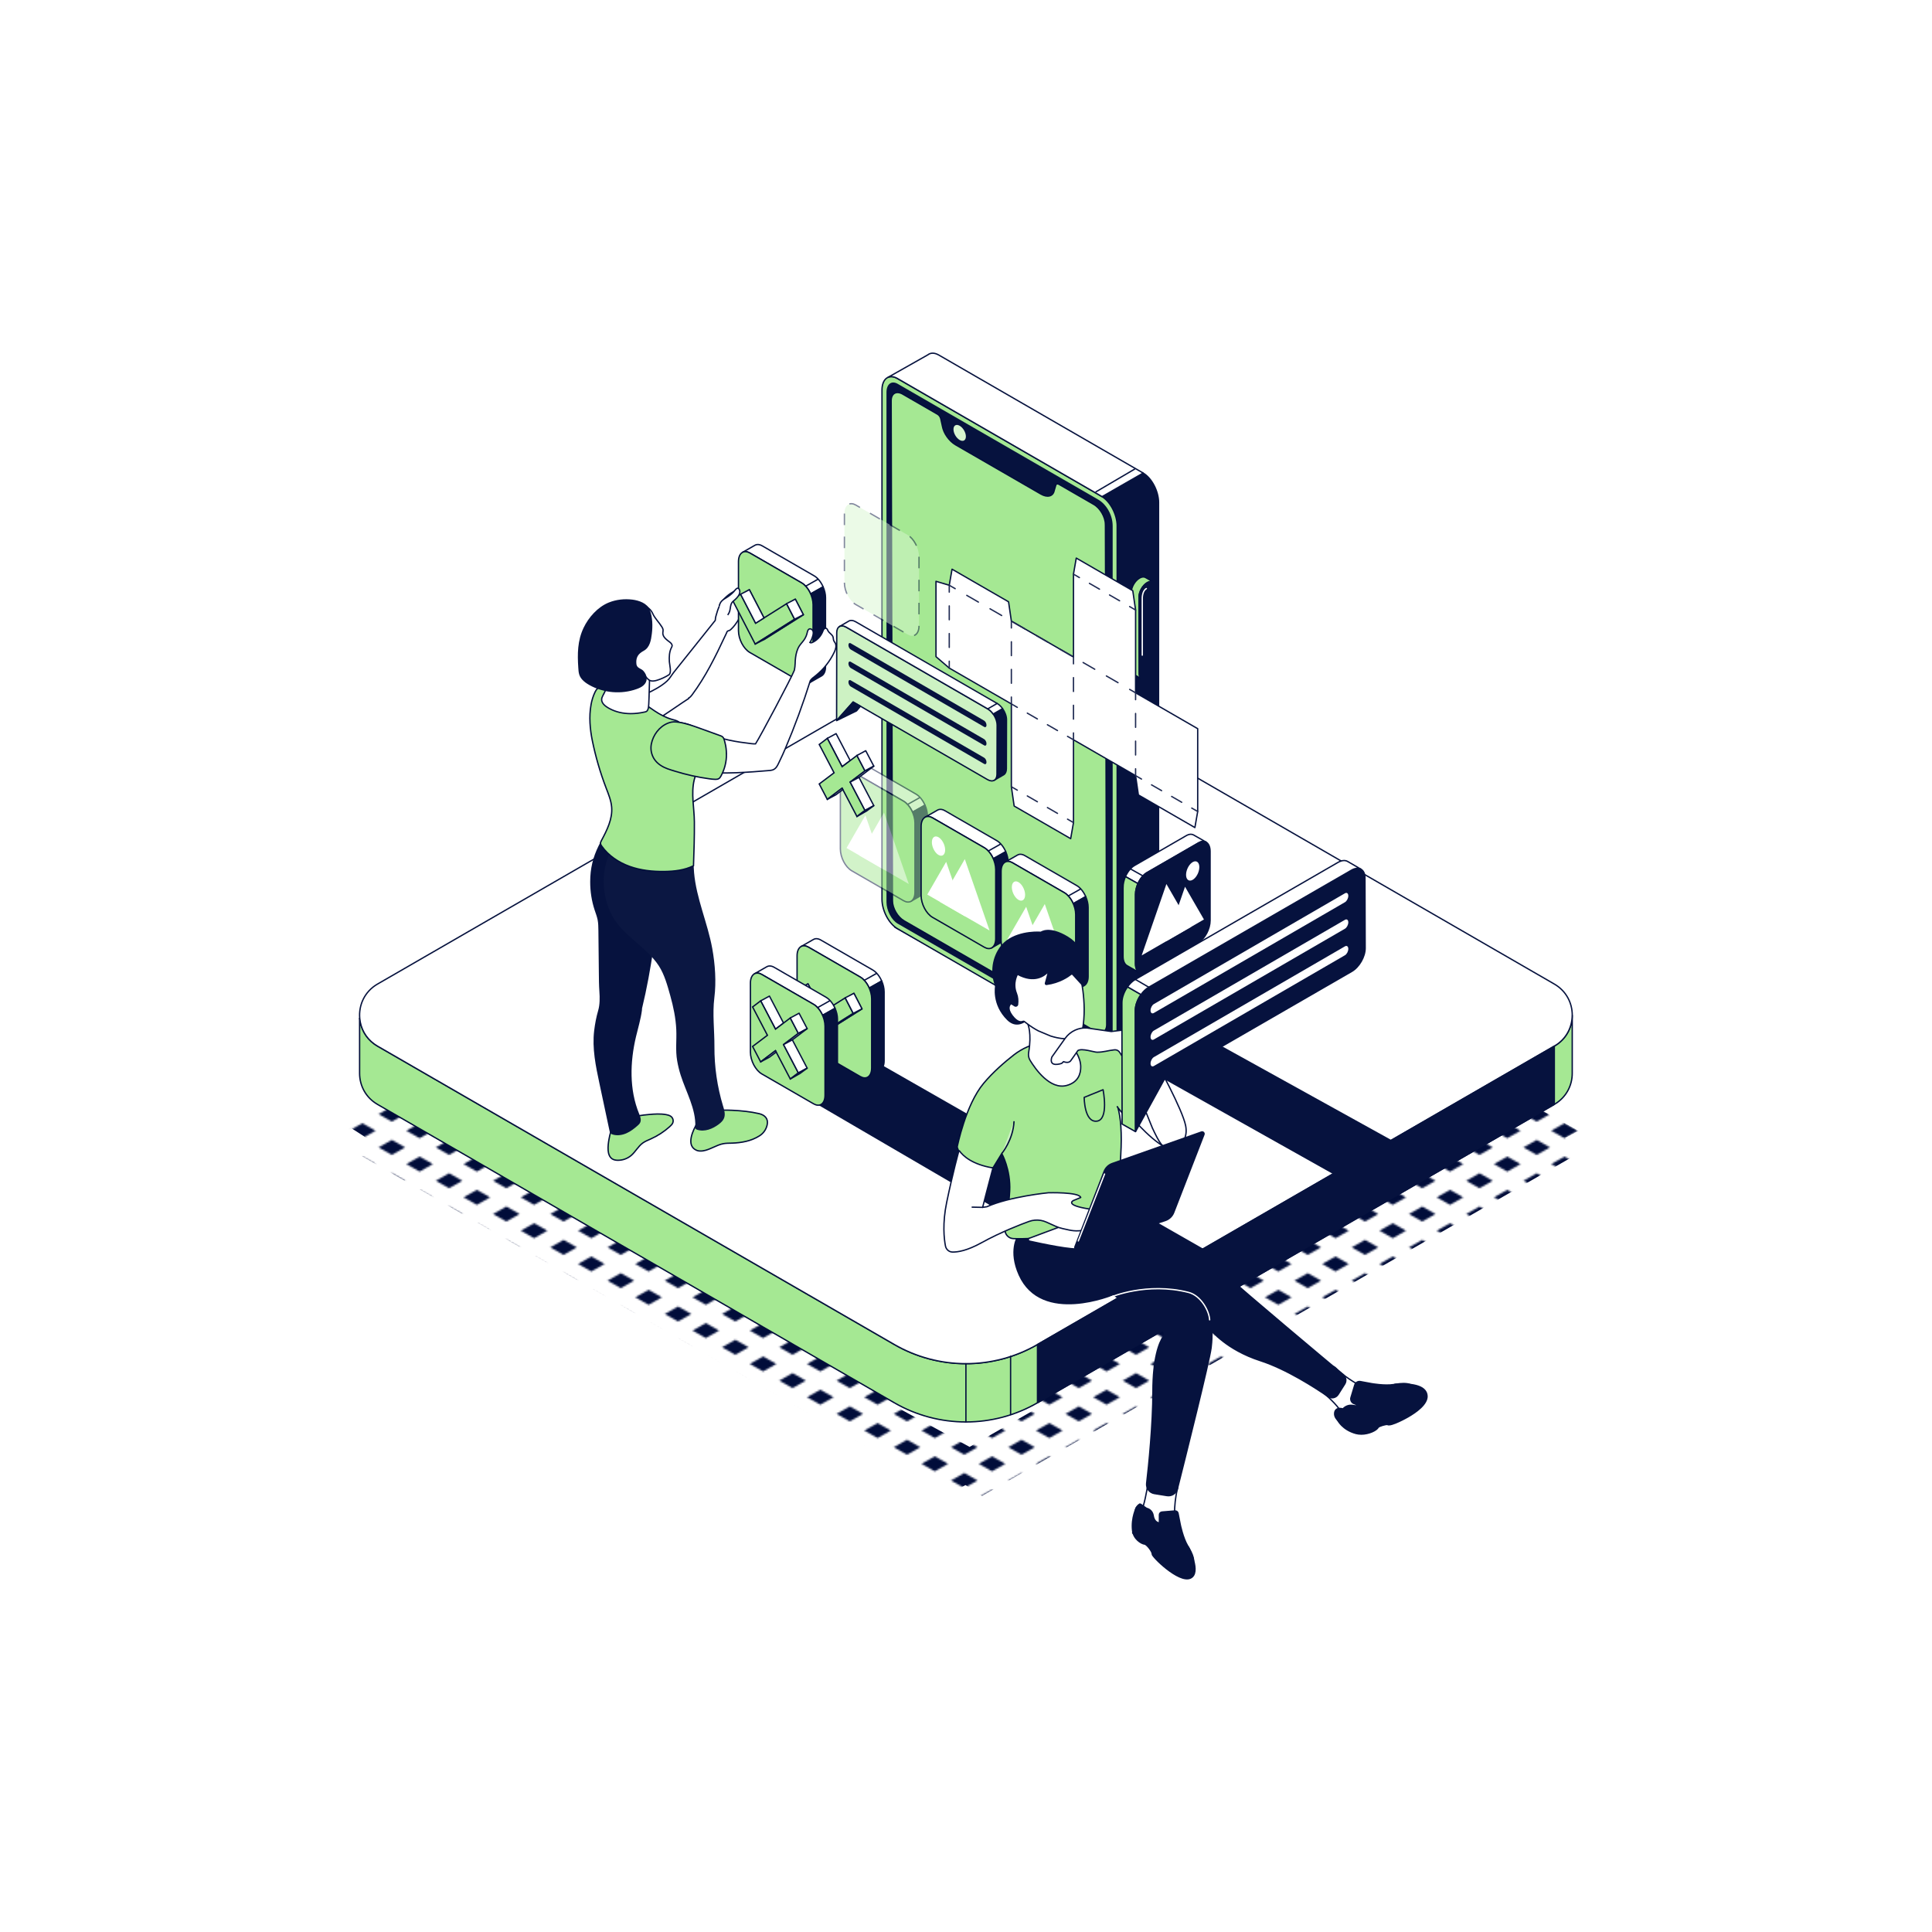 <?xml version="1.0" encoding="UTF-8"?> <svg xmlns="http://www.w3.org/2000/svg" xmlns:xlink="http://www.w3.org/1999/xlink" id="Proofers" width="1080" height="1080" viewBox="0 0 1080 1080"><defs><pattern id="New_Pattern_2" data-name="New Pattern 2" x="0" y="0" width="31.31" height="37.1" patternTransform="translate(-3004.84 -526.55) scale(1 .98)" patternUnits="userSpaceOnUse" viewBox="0 0 31.31 37.1"><g><rect width="31.31" height="37.1" style="fill: none; stroke-width: 0px;"></rect><polygon points="0 4.28 7.41 8.56 14.83 4.28 7.41 0 0 4.28" style="fill: #010d3a; stroke-width: 0px;"></polygon><polygon points="0 23.31 7.41 27.59 14.83 23.31 7.41 19.03 0 23.31" style="fill: #010d3a; stroke-width: 0px;"></polygon><polygon points="16.48 13.79 23.89 18.08 31.31 13.79 23.89 9.51 16.48 13.79" style="fill: #010d3a; stroke-width: 0px;"></polygon><polygon points="16.48 32.82 23.89 37.1 31.31 32.82 23.89 28.54 16.48 32.82" style="fill: #010d3a; stroke-width: 0px;"></polygon></g></pattern></defs><g><g><polygon points="540.56 841.04 183.23 635.27 238.37 604.12 826.25 601.1 893.62 638.28 540.56 841.04" style="fill: url(#New_Pattern_2); stroke-width: 0px;"></polygon><polygon points="185.3 636.46 196.36 630.63 207.06 637.52 194.59 645.12 185.3 636.46" style="fill: #fff; stroke-width: 0px;"></polygon><polygon points="500.14 786.01 544.13 772.15 577.84 788.31 542.01 808.83 500.14 786.01" style="fill: #fff; stroke-width: 0px;"></polygon><polygon points="875.01 636.1 886.07 630.28 896.77 637.17 884.3 644.77 875.01 636.1" style="fill: #fff; stroke-width: 0px;"></polygon></g><polygon points="528.65 836.13 539.71 830.17 550.41 837.23 537.94 845 528.65 836.13" style="fill: #fff; stroke-width: 0px;"></polygon></g><g><path d="M870.52,583.73c-.52.37-1.07.73-1.64,1.05l-57.98,33.48-230.93,133.32c-24.76,14.3-55.27,14.3-80.04,0l-257.55-148.7-31.35-18.1c-.57-.33-1.12-.68-1.64-1.05-5.01-3.55-7.77-8.88-8.29-14.4h-.08v30.69c0,6.74,3.34,13.49,10.01,17.34l31.35,18.1,257.55,148.7c24.77,14.3,55.28,14.3,80.04,0l251.01-144.92,37.91-21.89c6.67-3.86,10-10.6,10-17.34v-32.57c0,6.16-2.79,12.33-8.36,16.28Z" style="fill: #a5e893; stroke: #010d3a; stroke-miterlimit: 10; stroke-width: .75px;"></path><path d="M878.88,567.44h0c0,6.17-2.79,12.34-8.36,16.29-.52.37-1.07.73-1.64,1.05l-57.98,33.48-230.93,133.32c-24.76,14.3-55.27,14.3-80.04,0l-257.55-148.7-31.35-18.1c-.57-.33-1.12-.68-1.64-1.05-5.01-3.55-7.77-8.88-8.29-14.4-.68-7.35,2.63-15.02,9.93-19.23l288.91-166.8c24.77-14.3,55.28-14.3,80.04,0l288.91,166.8c6.67,3.86,10.01,10.59,10.01,17.34Z" style="fill: #fff; stroke: #06123e; stroke-linecap: round; stroke-linejoin: round; stroke-width: .75px;"></path><line x1="539.95" y1="762.31" x2="539.95" y2="794.88" style="fill: #d7f5cf; stroke: #06123e; stroke-linecap: round; stroke-linejoin: round; stroke-width: .75px;"></line><line x1="564.93" y1="758.21" x2="564.93" y2="790.77" style="fill: #d7f5cf; stroke: #06123e; stroke-linecap: round; stroke-linejoin: round; stroke-width: .75px;"></line><polygon points="579.96 751.59 579.96 784.16 868.88 617.36 868.88 584.78 579.96 751.59" style="fill: #06123e; stroke: #06123e; stroke-linecap: round; stroke-linejoin: round; stroke-width: .75px;"></polygon><polygon points="500.14 518.22 748.87 657.91 780.67 639.31 545.85 509.29 500.14 518.22" style="fill: #06123e; stroke: #06123e; stroke-linecap: round; stroke-linejoin: round; stroke-width: .75px;"></polygon><polygon points="425.08 598.36 635.31 721.07 672.6 698.47 467.67 581.32 425.08 598.36" style="fill: #06123e; stroke: #06123e; stroke-linecap: round; stroke-linejoin: round; stroke-width: .75px;"></polygon><g><path d="M492.87,548.39l-6.98,3.93c-1.15-2.64-2.97-4.96-5-6.13l-28.97-16.72c-1.55-.9-2.98-.97-4.08-.38l6.8-3.88h.01c1.12-.69,2.6-.66,4.23.29l28.97,16.72c2.04,1.17,3.86,3.51,5.02,6.17Z" style="fill: #fff; stroke: #06123e; stroke-linecap: round; stroke-linejoin: round; stroke-width: .75px;"></path><path d="M494.23,554.38v38.62c0,2.57-.86,4.38-2.21,5.15h0s-7.02,4.02-7.02,4.02c1.4-.76,2.27-2.58,2.27-5.18v-38.63c0-1.99-.52-4.09-1.37-6.04l6.98-3.93c.85,1.92,1.35,4.03,1.35,5.99Z" style="fill: #06123e; stroke: #06123e; stroke-linecap: round; stroke-linejoin: round; stroke-width: .75px;"></path><path d="M487.27,558.35v38.63c0,2.6-.88,4.42-2.27,5.18-1.1.6-2.54.53-4.1-.37l-28.97-16.72c-3.52-2.03-6.36-7.47-6.36-12.17v-38.62c0-2.61.88-4.43,2.26-5.19.01,0,.01-.01.02-.01,1.1-.59,2.53-.52,4.08.38l28.97,16.72c3.52,2.03,6.37,7.48,6.37,12.17Z" style="fill: #a5e893; stroke: #010d3a; stroke-miterlimit: 10; stroke-width: .75px;"></path><line x1="483.17" y1="547.98" x2="489.9" y2="544.19" style="fill: #fff; stroke: #06123e; stroke-linecap: round; stroke-linejoin: round; stroke-width: .75px;"></line><g><polygon points="477.34 555.29 466.14 562.35 464.73 563.23 460.03 566.19 451.66 549.99 451.65 549.99 446.95 552.96 459.8 577.85 464.51 574.89 481.83 563.98 477.34 555.29" style="fill: #d7f5cf; stroke: #06123e; stroke-linecap: round; stroke-linejoin: round; stroke-width: .75px;"></polygon><polygon points="472.46 557.81 461.25 564.87 459.85 565.76 455.14 568.72 446.78 552.51 446.76 552.52 442.06 555.48 454.92 580.37 459.62 577.41 476.94 566.5 472.46 557.81" style="fill: #a5e893; stroke: #010d3a; stroke-miterlimit: 10; stroke-width: .75px;"></polygon><polygon points="454.92 580.37 459.8 577.85 481.83 563.98 476.94 566.5 454.92 580.37" style="fill: #d7f5cf; stroke: #06123e; stroke-linecap: round; stroke-linejoin: round; stroke-width: .75px;"></polygon><rect x="474.39" y="556.01" width="5.5" height="9.77" transform="translate(-204.14 281.4) rotate(-27.31)" style="fill: #fff; stroke: #06123e; stroke-linecap: round; stroke-linejoin: round; stroke-width: .75px;"></rect><polygon points="451.66 549.99 446.76 552.52 455.14 568.72 459.85 565.76 451.66 549.99" style="fill: #fff; stroke: #06123e; stroke-linecap: round; stroke-linejoin: round; stroke-width: .75px;"></polygon></g></g><g><path d="M647.64,280.91v284.55c0,3.37-1.1,5.77-2.83,6.87h.01s-.21.13-.21.13c-.05.03-.11.06-.16.08l-22.93,12.99c1.83-1.05,2.99-3.5,2.99-6.98v-284.56c0-6.28-3.77-13.56-8.47-16.37l22.97-13.18c4.77,2.75,8.63,10.12,8.63,16.47Z" style="fill: #06123e; stroke: #06123e; stroke-linecap: round; stroke-linejoin: round; stroke-width: .75px;"></path><path d="M624.51,294v284.56c0,3.48-1.16,5.93-2.99,6.98-.06.04-.13.07-.18.1-1.49.76-3.38.63-5.44-.56l-114.24-65.95c-4.77-2.75-8.63-10.13-8.63-16.47V218.09c0-3.21.98-5.54,2.58-6.7l.85-.48c1.44-.64,3.25-.47,5.2.67l114.24,65.95c4.76,2.75,8.62,10.13,8.62,16.47Z" style="fill: #a5e893; stroke: #010d3a; stroke-miterlimit: 10; stroke-width: .75px;"></path><path d="M496.45,210.91l-.85.48c.26-.2.55-.36.85-.48Z" style="fill: #f1fbee; stroke-width: 0px;"></path><path d="M639.02,264.44l-22.97,13.18c-.05-.04-.1-.06-.15-.1l-114.24-65.95c-1.96-1.13-3.76-1.31-5.2-.67l22.13-12.5c1.56-1.26,3.76-1.34,6.19.06l114.24,65.96Z" style="fill: #fff; stroke: #06123e; stroke-linecap: round; stroke-linejoin: round; stroke-width: .75px;"></path><line x1="612.67" y1="274.92" x2="634.26" y2="262.24" style="fill: #06123e; stroke: #06123e; stroke-linecap: round; stroke-linejoin: round; stroke-width: .75px;"></line></g><path d="M495.55,504.33V219.32c0-4.63,2.81-6.75,6.28-4.75l112.14,64.74c4.44,2.59,8.02,8.45,8.02,14.71v283.31c0,5.68-1.74,7.16-6.28,4.75l-113.88-65.75c-3.47-2-6.28-7.38-6.28-12.01Z" style="fill: #06123e; stroke-width: 0px;"></path><path d="M617.94,293.16l.72,279.58c0,4.11-2.9,5.73-6.45,3.68l-106.85-61.69c-3.58-2.07-6.48-7.07-6.48-11.17l-.72-279.55c0-4.11,2.9-5.76,6.48-3.69l19.52,11.27c.81.47,1.53,1.5,1.76,2.53l.9,4.12c.68,3.95,3.78,8.34,7.41,10.44l47.64,27.5c3.63,2.1,6.76,1.3,7.41-1.88l.9-3.08c.23-.77.94-.97,1.76-.5l19.54,11.28c3.55,2.05,6.45,7.05,6.45,11.16Z" style="fill: #a5e893; stroke: #010d3a; stroke-miterlimit: 10; stroke-width: .75px;"></path><g><g><path d="M640.35,322.82c-.85-.49-2.03-.42-3.33.33-2.59,1.49-4.67,5.11-4.66,8.08l.12,42.8c0,1.47.53,2.51,1.37,3l4.36,2.52c-.84-.49-1.37-1.53-1.37-3l-.12-42.8c0-2.97,2.08-6.59,4.66-8.08,1.3-.75,2.48-.82,3.33-.33l-4.36-2.52Z" style="fill: #a5e893; stroke: #010d3a; stroke-miterlimit: 10; stroke-width: .75px;"></path><path d="M641.38,325.66c2.59-1.49,4.69-.3,4.69,2.68l.12,42.8c0,2.95-2.08,6.59-4.66,8.08-2.59,1.49-4.69.27-4.69-2.68l-.12-42.8c0-2.97,2.08-6.59,4.66-8.08Z" style="fill: #06123e; stroke: #06123e; stroke-linecap: round; stroke-linejoin: round; stroke-width: .75px;"></path></g><path d="M638.54,366.23v-31.96s-.01-4,2.27-5.24" style="fill: #06123e; stroke: #fff; stroke-linecap: round; stroke-linejoin: round; stroke-width: .75px;"></path></g><g><path d="M539.94,243.99c0,2.2-1.55,3.08-3.47,1.98-1.91-1.11-3.47-3.78-3.47-5.98s1.55-3.08,3.47-1.98c1.91,1.11,3.47,3.78,3.47,5.98Z" style="fill: #d7f5cf; stroke-width: 0px;"></path><path d="M538.38,243.09c0,1.2-.85,1.69-1.9,1.08-1.05-.61-1.9-2.07-1.9-3.28s.85-1.69,1.9-1.08c1.05.61,1.9,2.07,1.9,3.28Z" style="fill: #d7f5cf; stroke-width: 0px;"></path></g><g style="opacity: .5;"><path d="M517.07,450.08l-6.98,3.93c-1.15-2.64-2.97-4.96-5-6.13l-28.97-16.72c-1.55-.9-2.98-.97-4.08-.38l6.8-3.88h.01c1.12-.69,2.6-.66,4.23.29l28.97,16.72c2.04,1.17,3.86,3.51,5.02,6.17Z" style="fill: #fff; stroke: #06123e; stroke-linecap: round; stroke-linejoin: round; stroke-width: .75px;"></path><path d="M518.42,456.07v38.62c0,2.57-.86,4.38-2.21,5.15h0s-7.02,4.02-7.02,4.02c1.4-.76,2.27-2.58,2.27-5.18v-38.63c0-1.99-.52-4.09-1.37-6.04l6.98-3.93c.85,1.92,1.35,4.03,1.35,5.99Z" style="fill: #06123e; stroke: #06123e; stroke-linecap: round; stroke-linejoin: round; stroke-width: .75px;"></path><path d="M511.47,460.05v38.63c0,2.6-.88,4.42-2.27,5.18-1.1.6-2.54.53-4.1-.37l-28.97-16.72c-3.52-2.03-6.36-7.47-6.36-12.17v-38.62c0-2.61.88-4.43,2.26-5.19.01,0,.01-.01.02-.01,1.1-.59,2.53-.52,4.08.38l28.97,16.72c3.52,2.03,6.37,7.48,6.37,12.17Z" style="fill: #a5e893; stroke: #010d3a; stroke-miterlimit: 10; stroke-width: .75px;"></path><g><polygon points="478.49 464.9 483.77 455.76 489.06 471 494.34 486.25 483.77 480.15 473.21 474.05 478.49 464.9" style="fill: #fff; stroke-width: 0px;"></polygon><polygon points="487.27 466.21 494.18 454.23 501.1 474.19 508.01 494.15 494.18 486.16 480.36 478.18 487.27 466.21" style="fill: #fff; stroke-width: 0px;"></polygon></g><ellipse cx="479.49" cy="446.94" rx="3.22" ry="5.7" transform="translate(-136.72 223.43) rotate(-23.05)" style="fill: #fff; stroke-width: 0px;"></ellipse><line x1="507.36" y1="449.67" x2="514.09" y2="445.89" style="fill: #fff; stroke: #06123e; stroke-linecap: round; stroke-linejoin: round; stroke-width: .75px;"></line></g><g><path d="M562.22,476.09l-6.98,3.93c-1.15-2.64-2.97-4.96-5-6.13l-28.97-16.72c-1.55-.9-2.98-.97-4.08-.38l6.8-3.88h.01c1.12-.69,2.6-.66,4.23.29l28.97,16.72c2.04,1.17,3.86,3.51,5.02,6.17Z" style="fill: #fff; stroke: #06123e; stroke-linecap: round; stroke-linejoin: round; stroke-width: .75px;"></path><path d="M563.57,482.09v38.62c0,2.57-.86,4.38-2.21,5.15h0s-7.02,4.02-7.02,4.02c1.4-.76,2.27-2.58,2.27-5.18v-38.63c0-1.99-.52-4.09-1.37-6.04l6.98-3.93c.85,1.92,1.35,4.03,1.35,5.99Z" style="fill: #06123e; stroke: #06123e; stroke-linecap: round; stroke-linejoin: round; stroke-width: .75px;"></path><path d="M556.61,486.06v38.63c0,2.6-.88,4.42-2.27,5.18-1.1.6-2.54.53-4.1-.37l-28.97-16.72c-3.52-2.03-6.36-7.47-6.36-12.17v-38.62c0-2.61.88-4.43,2.26-5.19.01,0,.01-.01.02-.01,1.1-.59,2.53-.52,4.08.38l28.97,16.72c3.52,2.03,6.37,7.48,6.37,12.17Z" style="fill: #a5e893; stroke: #010d3a; stroke-miterlimit: 10; stroke-width: .75px;"></path><g><polygon points="523.64 490.92 528.92 481.77 534.21 497.02 539.49 512.27 528.92 506.17 518.36 500.07 523.64 490.92" style="fill: #fff; stroke-width: 0px;"></polygon><polygon points="532.42 492.22 539.33 480.25 546.25 500.2 553.16 520.16 539.33 512.18 525.51 504.2 532.42 492.22" style="fill: #fff; stroke-width: 0px;"></polygon></g><ellipse cx="524.64" cy="472.96" rx="3.22" ry="5.7" transform="translate(-143.3 243.18) rotate(-23.05)" style="fill: #fff; stroke-width: 0px;"></ellipse><line x1="552.51" y1="475.69" x2="559.24" y2="471.9" style="fill: #fff; stroke: #06123e; stroke-linecap: round; stroke-linejoin: round; stroke-width: .75px;"></line></g><path d="M421.47,333.49c-.08-.25-.2-.48-.23-.74-.04-.27.03-.54.03-.81.01-.6-.28-1.2-.75-1.56-.19-.14-.41-.25-.57-.43-.15-.17-.23-.38-.35-.57-.59-.93-1.87-1.1-2.97-1.01-2.28.2-4.43,1.11-6.42,2.24-2.71,1.53-5.21,3.52-6.93,6.12-.67,1.02-1.21,2.11-1.66,3.24-.39.99-.72,2.01-1,3.04-.19.68-.44,1.35-.58,2.05-.07.32-.12.66-.14.98-.02.31.03.61-.16.88-.22.33-21.41,26.82-22.92,28.69-1.33,1.65-2.4,3.69-3.94,5.1-3.22,2.96-7.4,5.08-11.3,6.98-3.17,1.54-8.79,2.93-7.39,7.79.41,1.43,1.6,2.48,2.62,3.57,1.73,1.84,3.14,3.99,4.12,6.32.06.14.13.29.26.36.19.1.42,0,.61-.1,5.53-2.95,20.65-13.62,23.21-15.18,0-.08-.01-.16-.01-.24.77-.38,1.37-1.1,1.9-1.81,1.86-2.51,3.61-5.1,5.27-7.75,1.66-2.65,3.22-5.36,4.71-8.1,1.5-2.75,2.92-5.54,4.31-8.35,1.39-2.81,4.6-9.61,4.87-10.18.2-.42.31-1.06.78-1.29.3-.14.64-.14.94-.3.34-.18.64-.43.93-.7,3.08-2.86,4.81-6.84,7.24-10.28.43-.61.89-1.21,1.47-1.69,1.1-.9,2.62-1.35,3.36-2.56.3-.49.44-1.06.58-1.62.17-.7.34-1.45.13-2.14Z" style="fill: #fff; stroke: #06123e; stroke-miterlimit: 10; stroke-width: .75px;"></path><g><path d="M460.12,328.05l-6.98,3.93c-1.15-2.64-2.97-4.96-5-6.13l-28.97-16.72c-1.55-.9-2.98-.97-4.08-.38l6.8-3.88h.01c1.12-.69,2.6-.66,4.23.29l28.97,16.72c2.04,1.17,3.86,3.51,5.02,6.17Z" style="fill: #fff; stroke: #06123e; stroke-linecap: round; stroke-linejoin: round; stroke-width: .75px;"></path><path d="M461.47,334.04v38.62c0,2.57-.86,4.38-2.21,5.15h0s-7.02,4.02-7.02,4.02c1.4-.76,2.27-2.58,2.27-5.18v-38.63c0-1.99-.52-4.09-1.37-6.04l6.98-3.93c.85,1.92,1.35,4.03,1.35,5.99Z" style="fill: #06123e; stroke: #06123e; stroke-linecap: round; stroke-linejoin: round; stroke-width: .75px;"></path><path d="M454.51,338.02v38.63c0,2.6-.88,4.42-2.27,5.18-1.1.6-2.54.53-4.1-.37l-28.97-16.72c-3.52-2.03-6.36-7.47-6.36-12.17v-38.62c0-2.61.88-4.43,2.26-5.19.01,0,.01-.01.02-.01,1.1-.59,2.53-.52,4.08.38l28.97,16.72c3.52,2.03,6.37,7.48,6.37,12.17Z" style="fill: #a5e893; stroke: #010d3a; stroke-miterlimit: 10; stroke-width: .75px;"></path><line x1="450.41" y1="327.65" x2="457.14" y2="323.86" style="fill: #fff; stroke: #06123e; stroke-linecap: round; stroke-linejoin: round; stroke-width: .75px;"></line><g><polygon points="444.58 334.96 433.38 342.01 431.98 342.9 427.27 345.86 418.9 329.65 418.89 329.66 414.19 332.63 427.05 357.52 431.75 354.56 449.07 343.64 444.58 334.96" style="fill: #d7f5cf; stroke: #06123e; stroke-linecap: round; stroke-linejoin: round; stroke-width: .75px;"></polygon><polygon points="439.7 337.48 428.5 344.54 427.09 345.42 422.39 348.38 414.02 332.18 414.01 332.18 409.3 335.15 422.16 360.04 426.87 357.08 444.18 346.16 439.7 337.48" style="fill: #a5e893; stroke: #010d3a; stroke-miterlimit: 10; stroke-width: .75px;"></polygon><polygon points="422.16 360.04 427.05 357.52 449.07 343.64 444.18 346.16 422.16 360.04" style="fill: #d7f5cf; stroke: #06123e; stroke-linecap: round; stroke-linejoin: round; stroke-width: .75px;"></polygon><rect x="441.64" y="335.67" width="5.5" height="9.77" transform="translate(-106.71 241.82) rotate(-27.31)" style="fill: #fff; stroke: #06123e; stroke-linecap: round; stroke-linejoin: round; stroke-width: .75px;"></rect><polygon points="418.9 329.65 414.01 332.18 422.39 348.38 427.09 345.42 418.9 329.65" style="fill: #fff; stroke: #06123e; stroke-linecap: round; stroke-linejoin: round; stroke-width: .75px;"></polygon></g></g><path d="M339.95,643.08c.16,1.92.75,3.69,2.21,4.7.84.58,1.9.78,2.92.82,2.81.11,5.64-.88,7.77-2.7,2.41-2.06,3.89-5.09,6.46-6.95,1.37-.99,2.97-1.6,4.51-2.29,3.81-1.71,7.36-4.01,10.47-6.79.67-.6,1.48-1.34,1.81-2.21.53-1.4-.03-2.97-1.26-3.73-.76-.47-1.64-.69-2.51-.85-3.12-.56-6.32-.36-9.47-.07-4.01.36-8.06.88-11.83,2.3-1.64.62-3.21,1.41-4.66,2.4-.54.38-1.33,1.33-1.98,1.44-.23.04-1.77-.5-1.74-.59-.88,2.8-1.77,5.61-2.26,8.51-.28,1.63-.61,3.9-.44,6Z" style="fill: #a5e893; stroke: #010d3a; stroke-miterlimit: 10; stroke-width: .75px;"></path><path d="M369.04,494.35c-.15-1.09-.72-2.08-1.23-3.05-3.47-6.61-5.05-13.97-7.57-20.95-1.21-3.37-2.64-6.69-4.62-9.68-1.17-1.77-4.41-6.51-7.18-5.52-.4.14-.71.44-1.02.73-5.09,4.92-9.3,10.72-12.44,17.06-3.2,6.47-4.66,12.66-4.68,19.88-.02,5.36.79,10.74,2.48,15.83.59,1.8,1.29,3.57,1.66,5.43.39,1.96.41,3.98.44,5.98.08,7.8.16,15.59.25,23.39.04,3.58.04,7.18.3,10.73.25,3.55.31,7.4-.7,10.85-1.06,3.63-1.75,7.36-2.21,11.11-1.2,9.86.88,19.79,2.95,29.5,1.86,8.76,3.73,17.51,5.59,26.27.11.51.23,1.05.6,1.42.29.3.69.45,1.09.56,2.4.69,5.02.26,7.3-.74,2.28-1.01,4.28-2.57,6.15-4.22.49-.43.99-.89,1.29-1.48.74-1.46.05-3.21-.57-4.72-5.57-13.58-5.14-29.01-1.76-43.3,1.16-4.88,2.64-9.71,3.31-14.68.05-.37.08-.75.07-1.13,0-.03.02-.05.02-.07,5.34-22.01,8.04-44.57,10.44-67.09.07-.7.15-1.41.05-2.11Z" style="fill: #06123e; stroke: #06123e; stroke-linecap: round; stroke-linejoin: round; stroke-width: .75px;"></path><path d="M409.44,620.67c-3.19-.14-6.4-.16-9.57.27-2.4.33-5.08,1.13-6.91,2.77-1.24,1.11-2.19,2.5-3.07,3.91-2.39,3.85-6.8,12.84-.43,15.44,1.1.45,2.33.46,3.5.28,4.04-.62,7.51-3.33,11.53-4.04,1.49-.26,3.02-.24,4.54-.28,5.43-.15,10.98-1.17,15.56-4.1,2.2-1.41,3.63-3.46,4.24-6.02.84-3.48-1.28-5.63-4.49-6.37-4.88-1.12-9.88-1.63-14.89-1.86Z" style="fill: #a5e893; stroke: #010d3a; stroke-miterlimit: 10; stroke-width: .75px;"></path><path d="M404.18,618.24c-3.24-10.73-4.87-21.95-4.81-33.16.05-8.97-1.17-18.4-.05-27.28,1.13-8.94.44-18.7-1.16-27.56-2.59-14.34-8.91-27.94-10.17-42.45-.48-5.47-.22-11.01-1.17-16.42-6.49,3.35-14.18,4.3-21.29,2.63-3.71-.87-7.2-2.41-10.75-3.74-1.48-.62-3.07-.75-4.57-1.3-1.34-.49-2.22-1.3-3.33-2.22-5.62,6.78-8.96,15.41-9.37,24.21-.31,6.67,1.07,13.41,3.92,19.44,2.99,6.33,7.82,10.78,13.01,15.33,5.01,4.39,10.28,8.67,13.89,14.27,3.12,4.84,4.79,11,6.33,16.5,1.74,6.22,3.09,12.59,3.38,19.05.27,5.97-.54,11.48.5,17.46.47,2.71,1.13,5.4,1.96,8.02,3.05,9.58,8.52,18.76,8.18,28.81-.01.43-.03.89.23,1.23.2.26.52.38.83.48,4.12,1.33,8.66-.47,12.1-3.1,1.18-.9,2.33-1.96,2.89-3.34.88-2.18.14-4.63-.54-6.88Z" style="fill: #0b1742; stroke-width: 0px;"></path><path d="M330.39,393.98c-1.22,6.58-.55,13.83.72,20.02,1.84,9.01,4.42,17.87,7.7,26.46,1.34,3.5,2.81,7.03,3.11,10.76.53,6.56-2.59,12.81-5.7,18.61-.29.54-.59,1.12-.53,1.73.05.5.33.94.62,1.35,3.78,5.38,9.49,9.21,15.68,11.43,6.19,2.22,12.83,2.9,19.4,2.82,5.58-.07,11.29-.72,16.28-3.2.28-8.19.56-16.39.49-24.59-.07-7.71-1.93-15.81-.09-23.42.66-2.75,1.8-5.37,2.52-8.11.77-2.92,1.04-5.96.82-8.97-.18-2.45-.89-5.17-3.02-6.4-.66-.38-1.41-.59-2.09-.95-3.22-1.69-4-6.22-7.1-8.12-1.12-.69-2.44-.95-3.71-1.31-13.58-3.8-23.83-20.48-38.94-18.08-.81.13-1.64.28-2.32.74-.73.5-1.19,1.3-1.58,2.09-1.08,2.21-1.81,4.62-2.27,7.12Z" style="fill: #a5e893; stroke: #010d3a; stroke-miterlimit: 10; stroke-width: .75px;"></path><path d="M337.03,388.75c-.19.37-.37.76-.5,1.16-.96,2.92,1.76,4.85,4.01,6.1,3.62,2.01,7.79,2.9,11.93,2.92,2.5.01,4.99-.29,7.44-.81.94-.2,1.59-.22,2.06-1.07.55-.99.62-2.23.68-3.33.14-2.5.2-5,.27-7.51.11-3.88.21-7.75.32-11.63.04-1.64-2.24-1.17-3.45-1.33-1.76-.23-3.52-.48-5.27-.81-3.46-.65-6.9-1.61-10.05-3.21-.83-.42-2.16-1.44-3.11-1.49-1.18-.06-1.17,1.5-1.3,2.46-.36,2.64-.29,5.31-.38,7.97-.1,3.11-.44,6.3-1.84,9.08-.26.51-.55,1.01-.81,1.52Z" style="fill: #fff; stroke: #06123e; stroke-miterlimit: 10; stroke-width: .75px;"></path><path d="M369.87,350.23c.35.56.71,1.16.78,1.82.07.63-.13,1.25-.13,1.88,0,2.2,2.13,3.68,3.88,5.02.69.53,1.42,1.26,1.31,2.12-.04.35-.22.66-.38.97-1.23,2.44-1.3,5.21-1.15,7.88.1,1.7,1.4,6.24-.31,7.33-2.04,1.29-4.25,2.31-6.55,3.01-1.35.41-2.99.73-4.29-.01-1.12-.64-1.88-1.94-2.89-2.79-1.2-1-2.82.44-4.12.87-1.69.56-3.46.91-5.24,1.05-3.45.28-6.97-.22-10.21-1.46-2.07-.79-4.05-1.89-5.68-3.39-1.82-1.68-3.16-3.81-4.39-5.96-1.64-2.88-3.17-5.92-3.52-9.22-.37-3.51.65-6.99,2.32-10.05,1.65-3.03,3.72-5.26,6.43-7.33,5-3.82,11.66-4.59,17.95-4.6,2.29,0,4.19.19,6.28,1.07,2.19.93,3.98,2.44,4.93,4.59,1.14,2.58,3.47,4.8,4.97,7.2Z" style="fill: #fff; stroke: #06123e; stroke-miterlimit: 10; stroke-width: .75px;"></path><path d="M356.19,366.5c.75-1.27,1.95-2.2,3.51-3.05,3.29-1.78,3.88-5.85,4.3-9.16.54-4.26.44-9.03-1.05-13.08-1.37-3.71-5.97-5.21-9.51-5.65-4.37-.54-8.89-.05-12.98,1.6-6.08,2.45-11.15,8.17-13.91,13.99-3.37,7.08-3.43,14.42-2.91,22.05.17,2.58.26,4.38,2.06,6.41,1.1,1.24,2.5,2.18,3.94,3,7.87,4.43,17.68,5.26,26.18,2.2,1.27-.46,2.54-1.01,3.56-1.89,2.53-2.18,2.14-5.22.06-7.58-1.06-1.21-2.88-1.38-3.69-2.9-.38-.72-.44-1.56-.44-2.37,0-1.44.31-2.59.88-3.56Z" style="fill: #06123e; stroke: #06123e; stroke-linecap: round; stroke-linejoin: round; stroke-width: .75px;"></path><path d="M392.6,431.61c12.64,1.09,25.36.15,38-.93.06,0,.12-.02.18-.03,3.19-.31,3.92-2.99,5.17-5.49,1.12-2.24,2.12-4.53,3.1-6.84,5.26-12.37,9.89-25.01,13.92-37.84.73-1.13,1.94-1.93,3.01-2.79,4.37-3.5,7.94-8,10.35-13.06.77-1.62,1.42-3.56.57-5.14-.26-.49-.66-.91-.86-1.43-.23-.62-.16-1.32-.35-1.95-.44-1.43-2.11-2.13-2.81-3.45-.28-.53-.46-1.2-1.02-1.41-.46-.17-.99.08-1.31.45-.32.38-.47.86-.65,1.32-1.02,2.62-3.07,4.83-5.62,6.04-.49.23-1.1.42-1.55.12.78-1.25,1.36-2.63,1.7-4.06.2-.83.31-1.73-.03-2.51-.35-.78-1.31-1.33-2.08-.96-.75.36-.93,1.32-1.12,2.14-.31,1.36-.88,2.66-1.66,3.81-.82,1.2-1.86,2.22-2.66,3.43-.68,1.02-1.16,2.15-1.5,3.32-.62,2.12-.84,4.39-.89,6.59-.03,1.17-.18,2.39-.41,3.59-.05.12-.1.25-.14.37-1.32,3.63-19.03,37.05-21.6,40.93-.75,0-1.5-.02-2.2-.11-8.36-.97-16.8-2.33-24.49-5.77-3.89-1.74-7.57-4-11.65-5.22-4.08-1.22-8.83-1.23-12.26,1.29-2.74,2.01-4.14,5.27-4.8,8.51-2.57,12.51,13.32,15.65,22.34,16.74,1.11.13,2.23.25,3.34.34Z" style="fill: #fff; stroke: #06123e; stroke-miterlimit: 10; stroke-width: .75px;"></path><path d="M406.1,421.55c.04,4.34-1.03,8.46-3.08,12.28-.73,1.37-1.48,1.87-3.1,1.84-1.16-.02-2.31-.16-3.46-.32-6.47-.89-12.88-2.31-19.12-4.24-2.98-.92-5.53-1.59-8.16-3.35-1.44-.96-2.71-2.2-3.62-3.69-1.48-2.43-2-5.33-1.47-8.12.97-5.04,4.4-9.69,9.2-11.65.63-.26,1.28-.47,1.95-.6,1.39-.27,2.82-.16,4.21.05,3.97.58,7.77,1.94,11.54,3.29,4,1.44,8,2.88,11.99,4.33,1.74.63,1.84,2.15,2.28,3.76.58,2.11.8,4.25.82,6.43Z" style="fill: #a5e893; stroke: #010d3a; stroke-miterlimit: 10; stroke-width: .75px;"></path><path d="M406.79,343.8c.51-.64.89-1.39,1.12-2.18.46-1.58.31-3.39,1.25-4.75.43-.62,1.05-1.08,1.62-1.57.72-.62,1.39-1.31,1.92-2.1.38-.57.69-1.2.81-1.87.12-.67.03-1.4-.33-1.98-1.01-1.61-2.32.69-2.99,1.4-1.14,1.2-2.42,2.25-3.82,3.14-1.1.7-2.28,1.31-3.12,2.3-.65.77-1.03,1.7-1.2,2.69" style="fill: #fff; stroke: #06123e; stroke-miterlimit: 10; stroke-width: .75px;"></path><g><path d="M562.64,402.33l-.07,27.41c-.01,1.66-.59,2.83-1.54,3.38l-5.23,3.04c.94-.55,1.53-1.72,1.53-3.38l.07-27.41c.01-2.04-.87-4.36-2.21-6.23l5.25-3.02c1.34,1.87,2.21,4.18,2.2,6.21Z" style="fill: #06123e; stroke: #06123e; stroke-linecap: round; stroke-linejoin: round; stroke-width: .75px;"></path><path d="M467.67,402.77l.08-49.16c0-3.35,2.38-4.7,5.29-3.02l79.11,45.68c2.91,1.68,5.26,5.75,5.25,9.1l-.08,27.42c0,3.34-2.38,4.69-5.29,3.01l-75.15-43.39-9.21,10.36Z" style="fill: #cdf2c3; stroke: #010d3a; stroke-linecap: round; stroke-linejoin: round; stroke-width: .75px;"></path><g><path d="M550.16,402.85l-74.59-43.24c-.72-.42-1.3.03-1.3.99h0c0,.96.58,2.07,1.3,2.49l74.59,43.24c.72.42,1.3-.03,1.3-.98h0c0-.96-.58-2.07-1.3-2.49Z" style="fill: #06123e; stroke-width: 0px;"></path><path d="M550.16,413.2l-74.59-43.24c-.72-.42-1.3.03-1.3.98h0c0,.96.58,2.07,1.3,2.49l74.59,43.24c.72.42,1.3-.03,1.3-.98h0c0-.96-.58-2.07-1.3-2.49Z" style="fill: #06123e; stroke-width: 0px;"></path><path d="M550.16,423.56l-74.59-43.24c-.72-.42-1.3.03-1.3.98h0c0,.96.58,2.07,1.3,2.49l74.59,43.24c.72.42,1.3-.03,1.3-.98h0c0-.96-.58-2.07-1.3-2.49Z" style="fill: #06123e; stroke-width: 0px;"></path></g><path d="M560.44,396.12l-5.25,3.02c-.85-1.21-1.9-2.22-3.03-2.88l-79.12-45.68c-1.46-.85-2.79-.92-3.74-.37l5.23-3.04c.96-.55,2.28-.48,3.75.37l79.11,45.68c1.14.66,2.2,1.69,3.06,2.9Z" style="fill: #fff; stroke: #06123e; stroke-linecap: round; stroke-linejoin: round; stroke-width: .75px;"></path><line x1="552.15" y1="396.27" x2="557.39" y2="393.23" style="fill: #fff; stroke: #06123e; stroke-linecap: round; stroke-linejoin: round; stroke-width: .75px;"></line></g><polygon points="467.73 402.81 478.82 397.38 480.99 394.79 476.94 392.45 467.73 402.81" style="fill: #06123e; stroke: #06123e; stroke-linecap: round; stroke-linejoin: round; stroke-width: .75px;"></polygon><g><path d="M606.92,501.21l-6.98,3.93c-1.15-2.64-2.97-4.96-5-6.13l-28.97-16.72c-1.55-.9-2.98-.97-4.08-.38l6.8-3.88h.01c1.12-.69,2.6-.66,4.23.29l28.97,16.72c2.04,1.17,3.86,3.51,5.02,6.17Z" style="fill: #fff; stroke: #06123e; stroke-linecap: round; stroke-linejoin: round; stroke-width: .75px;"></path><path d="M608.27,507.2v38.62c0,2.57-.86,4.38-2.21,5.15h0s-7.02,4.02-7.02,4.02c1.4-.76,2.27-2.58,2.27-5.18v-38.63c0-1.99-.52-4.09-1.37-6.04l6.98-3.93c.85,1.92,1.35,4.03,1.35,5.99Z" style="fill: #06123e; stroke: #06123e; stroke-linecap: round; stroke-linejoin: round; stroke-width: .75px;"></path><path d="M601.32,511.18v38.63c0,2.6-.88,4.42-2.27,5.18-1.1.6-2.54.53-4.1-.37l-28.97-16.72c-3.52-2.03-6.36-7.47-6.36-12.17v-38.62c0-2.61.88-4.43,2.26-5.19.01,0,.01-.01.02-.01,1.1-.59,2.53-.52,4.08.38l28.97,16.72c3.52,2.03,6.37,7.48,6.37,12.17Z" style="fill: #a5e893; stroke: #010d3a; stroke-miterlimit: 10; stroke-width: .75px;"></path><g><polygon points="568.34 516.04 573.63 506.89 578.91 522.14 584.19 537.38 573.63 531.28 563.06 525.19 568.34 516.04" style="fill: #fff; stroke-width: 0px;"></polygon><polygon points="577.12 517.34 584.04 505.37 590.95 525.32 597.86 545.28 584.04 537.3 570.21 529.31 577.12 517.34" style="fill: #fff; stroke-width: 0px;"></polygon></g><ellipse cx="569.34" cy="498.07" rx="3.22" ry="5.7" transform="translate(-149.56 262.69) rotate(-23.05)" style="fill: #fff; stroke-width: 0px;"></ellipse><line x1="597.22" y1="500.81" x2="603.95" y2="497.02" style="fill: #fff; stroke: #06123e; stroke-linecap: round; stroke-linejoin: round; stroke-width: .75px;"></line></g><g><g><path d="M638.97,850.81l-2.27,1.31c-.23.13-.64.12-.91-.04l-2.13-1.23c-.27-.15-.3-.39-.07-.52l2.27-1.31c.23-.13.64-.12.91.04l2.13,1.23c.27.15.3.39.06.52h0Z" style="fill: #c8f1bd; stroke: #06123e; stroke-miterlimit: 10; stroke-width: .75px;"></path><path d="M638.69,857.06l-2.27,1.31c-.23.13-.64.12-.91-.04l-2.14-1.23c-.27-.15-.3-.39-.06-.52l2.27-1.31c.23-.13.64-.12.91.04l2.14,1.23c.27.16.3.39.06.52h0Z" style="fill: #c8f1bd; stroke: #06123e; stroke-miterlimit: 10; stroke-width: .75px;"></path><path d="M644.25,853.85l-2.27,1.31c-.23.13-.64.12-.91-.04l-2.13-1.23c-.27-.16-.3-.39-.06-.52l2.27-1.31c.23-.13.64-.12.91.04l2.13,1.23c.27.16.3.39.07.52h0Z" style="fill: #c8f1bd; stroke: #06123e; stroke-miterlimit: 10; stroke-width: .75px;"></path><path d="M649.93,850.81l-2.27,1.31c-.23.13-.64.12-.91-.04l-2.14-1.23c-.27-.15-.3-.39-.06-.52l2.27-1.31c.23-.13.64-.12.91.04l2.14,1.23c.27.15.3.39.06.52h0Z" style="fill: #c8f1bd; stroke: #06123e; stroke-miterlimit: 10; stroke-width: .75px;"></path><path d="M641.32,831.68s-1.51,9.88-4.03,15.39c-2.51,5.51,14.93,14.43,14.93,14.43l4.52-9.47s-.97-10.14,1.47-19.83c2.43-9.68-16.89-.52-16.89-.52h0Z" style="fill: #fff; stroke: #06123e; stroke-linecap: round; stroke-linejoin: round; stroke-width: .75px;"></path><path d="M635.31,842.63s-3.01,5.65-2.19,12.95c.52,4.69,4.83,7.37,6.71,7.58,1.31.15,4.49,4.39,4.27,5.57-.25,1.32,14.83,16.29,21.3,13.47,6.47-2.82-1.05-17.33-1.05-17.33l-29.04-22.24h0Z" style="fill: #06123e; stroke: #06123e; stroke-linecap: round; stroke-linejoin: round; stroke-width: .75px;"></path><path d="M637.18,840.76c.33-.19,3.39,2.28,3.76,2.38,1.09.29,3.27,1.23,3.73,4.2.62,3.98,3.45,3.98,3.45,3.98v-4.52c0-.82.63-1.5,1.45-1.57l7.27-.6c.8-.06,1.52.48,1.68,1.27l1.23,6.25s1.49,7.47,4.15,11.95c2.66,4.48,4.98,8.96,1.66,11.62-3.32,2.66-9.13,0-16.77-9.29-5.52-6.72-11.78-15.16-13.36-17.94-.91-1.6-1.15-3.55-.44-5.25.39-.93,1.06-1.85,2.18-2.48h0Z" style="fill: #06123e; stroke: #06123e; stroke-linecap: round; stroke-linejoin: round; stroke-width: .75px;"></path><path d="M738.78,777.72s6.92,5.68,10.02,10.14c3.1,4.46,17.94-4.91,17.94-4.91l-5.23-7.81s-8.26-3.89-14.62-10.2c-6.35-6.3-8.12,12.78-8.12,12.78h0Z" style="fill: #fff; stroke: #06123e; stroke-linecap: round; stroke-linejoin: round; stroke-width: .75px;"></path><path d="M748.76,793.23s2.41,5,9.5,6.92c4.55,1.24,10.3-1.25,11.18-2.92.62-1.17,5.73-2.57,6.74-1.93,1.14.72,20.6-7.81,20.35-14.87-.25-7.06-16.51-5.38-16.51-5.38l-31.27,18.18h0Z" style="fill: #06123e; stroke: #06123e; stroke-linecap: round; stroke-linejoin: round; stroke-width: .75px;"></path><path d="M750.41,793.64c1.02,1.42,3.47,4.09,8.17,5.37,4.14,1.12,9.26-1.26,9.83-2.33.63-1.19,2.86-1.94,4.14-2.29,1.83-.49,3.16-.57,3.99-.24,1.84-.22,11.91-4.57,16.65-9.54,1.47-1.54,2.22-2.97,2.18-4.13-.03-.85-.38-1.54-1.06-2.14-2.92-2.54-10.78-2.41-13.89-2.13l-30,17.44h0ZM760.92,801.67c-1.01,0-2.01-.12-2.97-.37-7.53-2.04-10.16-7.33-10.26-7.55l-.48-.99,32.45-18.86.25-.03c.47-.05,11.56-1.14,15.94,2.68,1.19,1.04,1.82,2.33,1.87,3.85.16,4.47-5.71,8.81-10.67,11.66-.09.06-9.58,5.46-11.49,4.25-.79-.2-4.53.86-5.1,1.54-.94,1.8-5.28,3.83-9.54,3.83h0Z" style="fill: #06123e; stroke: #06123e; stroke-linecap: round; stroke-linejoin: round; stroke-width: .75px;"></path><path d="M747.25,790.28c0-3.09,3.76-1.14,3.99-1.45.67-.91,2.35-2.59,5.27-1.93,3.94.88,4.97-1.74,4.97-1.74l-4.21-1.66c-.76-.3-1.17-1.14-.93-1.92l2.11-6.99c.23-.77,1-1.24,1.8-1.09l6.26,1.16s7.5,1.35,12.64.52c5.15-.82,10.17-1.34,11.42,2.72,1.25,4.06-3.35,8.49-14.8,12.18-8.27,2.67-15.12,3.85-18.28,4.3-1.83.26-7.42.13-8.74-1.15-.73-.7-1.51-1.65-1.51-2.95h0Z" style="fill: #06123e; stroke: #06123e; stroke-linecap: round; stroke-linejoin: round; stroke-width: .75px;"></path><path d="M748.87,789.69c-.17,0-.28.02-.34.07-.02.01-.1.16-.1.52,0,.68.35,1.31,1.15,2.1.81.79,5.66,1.12,7.75.83,3.27-.47,9.97-1.64,18.08-4.25,9.87-3.18,15.12-7.19,14.03-10.71-.87-2.82-4.22-2.84-10.1-1.9-5.29.85-12.72-.48-13.04-.53l-6.27-1.16c-.19-.04-.38.08-.44.27l-2.11,6.98c-.06.19.04.4.23.48l5.31,2.09-.44,1.1c-.48,1.23-2.42,3.34-6.33,2.47-2.1-.47-3.37.54-4.06,1.48-.52.7-1.32.52-1.97.36-.61-.14-1.06-.21-1.35-.21h0ZM755.36,795.66c-2.49,0-6.1-.3-7.43-1.59-.8-.78-1.87-2.02-1.87-3.79,0-1.32.54-2.03,1-2.39,1.13-.9,2.71-.54,3.67-.31.98-1.07,2.97-2.53,6.04-1.85,1.25.28,2.09.13,2.65-.13l-2.58-1.02c-1.33-.52-2.05-2-1.63-3.37l2.11-6.98c.41-1.35,1.77-2.17,3.14-1.92l6.27,1.16c.07.01,7.36,1.3,12.24.52,4.42-.71,11.1-1.78,12.74,3.54.91,2.94.08,8.62-15.57,13.66-8.28,2.67-15.13,3.87-18.48,4.34-.38.05-1.24.11-2.3.11h0Z" style="fill: #06123e; stroke: #06123e; stroke-linecap: round; stroke-linejoin: round; stroke-width: .75px;"></path><path d="M568.95,691.14s-5.23,8.07.81,21.53c12.56,27.98,52.74,10.95,52.74,10.95,0,0,12.24,10.75,27.24,19.94,1.17.71,1.5,2.25.7,3.35-2.57,3.55-5.95,12.58-5.95,30.89s-2.36,41.64-3.51,51.39c-.32,2.76,1.59,5.28,4.33,5.72l7.04,1.13c2.66.43,5.2-1.23,5.85-3.84,4.13-16.4,17.93-71.43,18.81-78.77,1.03-8.65,0-9.88,0-9.88,0,0,8.44,10.91,27.58,17.09,14.59,4.71,30.85,15.27,37.76,20.03,1.88,1.3,4.45.76,5.68-1.17l3.67-5.8c1.08-1.71.74-3.93-.81-5.23-11.17-9.34-53.85-45.07-65.44-55.59-13.38-12.15-13.17-14.41-24.08-18.32-10.91-3.91-38.08-13.28-38.08-13.28l-54.33,9.86h0Z" style="fill: #06123e; stroke: #06123e; stroke-linecap: round; stroke-linejoin: round; stroke-width: .75px;"></path><path d="M630.71,622.3s10.91,13.75,20.78,19.13c9.87,5.37,5.14-16.86,5.14-16.86l-13.49-17.43s-4.84-5.08-5.14-5.04c-.31.04-9.71.78-9.71.78l-2.93,10.37,5.35,9.06h0Z" style="fill: #fff; stroke: #06123e; stroke-linecap: round; stroke-linejoin: round; stroke-width: .75px;"></path><path d="M582.91,582.7c-5.9.93-11.46,3.33-16.17,7-5,3.89-11.51,9.49-16.84,15.83-10.19,12.13-14.82,35.6-14.82,35.6,0,0,1.99,11.11,19.99,11.73l4.93-8.03s5.03,8.96,4.42,21c-.62,12.04-2.62,15.47-2.62,15.47v6.22c0,2.61,2.05,4.77,4.66,4.87,10.92.43,38.87-.62,60.03-20.07,0,0-.96-10.23,0-26.25.79-13.09-.05-21.51-1.57-26.88-.27-.96-.71-.69,0,0l4.61,5.79s-1.18-19.05,14.56-24.3c0,0-21.2-24.8-43.33-20.79l-17.83,2.81h0Z" style="fill: #a5e893; stroke: #010d3a; stroke-miterlimit: 10; stroke-width: .75px;"></path><path d="M556.63,551.14s-2.1,10.23,6.64,18.83c8.74,8.6,17.58-8.43,17.58-8.43l-16.59-12.14-7.62,1.75h0Z" style="fill: #06123e; stroke: #06123e; stroke-linecap: round; stroke-linejoin: round; stroke-width: .75px;"></path><path d="M574.6,572.56s2.26,5,.42,15.8c-.25,1.5-.02,3.03.77,4.33,2.99,4.92,11.2,16.62,20.52,14.08,6.52-1.78,7.89-6.63,7.82-10.58-.05-2.62-.94-5.12-2.2-7.42-1.11-2.02-2.42-5.87-1.1-11.56,2.06-8.85-12.97-13.79-12.97-13.79l-13.28,9.13h0Z" style="fill: #fff; stroke: #06123e; stroke-linecap: round; stroke-linejoin: round; stroke-width: .75px;"></path><path d="M580.56,576.33c-2.18-1.15-4.26-2.48-6.22-3.97l-1.73-1.31c-.26-.2-.6-.21-.9-.07-.87.39-2.98.67-5.94-3.28-2.99-3.99-1.45-6.03-.53-6.79.29-.24.38-.64.21-.98-1.05-2.14-4.27-9.34-2.69-14.41,1.88-6.01,8.27-14.85,20.67-14.1,12.39.75,16.91,3.76,19.91,11.83,0,0,0,0,0,.01.05.19,4.69,16.79,1.75,32.48-.44,2.37-2.32,4.25-4.71,4.61-1.41.22-3.18.36-5.32.3-1.29-.04-2.72-.25-4.19-.56-1.2-.26-2.39-.57-3.56-.94l-6.77-2.84h0Z" style="fill: #fff; stroke: #06123e; stroke-linecap: round; stroke-linejoin: round; stroke-width: .75px;"></path><path d="M557.66,553.4c-3.61-6.91-3.47-15.36.5-22.07,1.14-1.94,2.66-3.82,4.64-5.3,7.85-5.86,19.12-4.87,19.12-4.87,0,0,4.51-3.54,14.85,2.72,10.33,6.25,11.65,18.78,8.08,26.51l-5.19-5.68c-.25-.27-.64-.3-.92-.08-1.49,1.2-6.38,4.71-13.75,5.67-.37.05-.68-.3-.58-.66l1.61-6c.06-.2-.19-.36-.34-.2-1.73,1.82-7.36,6.39-16.9,1.16,0,0-2.95,4.87-.62,10.68.79,1.97.94,4.14.67,6.24h0c-.1.73-.89,1.13-1.52.77-2.41-1.39-7.44-4.67-9.64-8.89h0Z" style="fill: #06123e; stroke: #06123e; stroke-linecap: round; stroke-linejoin: round; stroke-width: .75px;"></path><path d="M644.07,630.3c1.98,4.27,3.73,7.64,4.94,9.14,5.09,6.33,16.05.77,13.74-10.34-1.86-8.92-15.16-33.43-20.33-42.76-1.33-2.4-3.24-4.4-5.57-5.84l-5.49-3.39c-1.18-.73-2.53-1.17-3.91-1.26l-6.22.77-13.69-1.98c-2.23-.13-4.45.28-6.49,1.19-2.25,1.01-4.2,2.61-5.63,4.62l-7.44,10.45c-1.95,6.24,5.52,3.53,5.52,3.53,0,0,.38-.37,1.04-.97h0s2.73,1.22,3.98-.48c1.25-1.7,4.02-5.71,4.03-5.72,2.34-1.43,9.01.93,10.66.93,3.77,0,5.92-.91,9.58-1.31,1.92-.2,2.78.72,3.76,2.38l2.34,3.96c.14.24.27.49.37.76.69,1.84,7.67,18.64,11.28,27.55l3.55,8.77h0Z" style="fill: #fff; stroke: #06123e; stroke-linecap: round; stroke-linejoin: round; stroke-width: .75px;"></path><path d="M597.14,684.06l-21.74,8.12c-.79.3-.72,1.43.1,1.62,6.91,1.54,24.66,5.29,28.12,4.16,4.32-1.42,27.09-16.67,27.09-16.67l-33.57,2.78h0Z" style="fill: #fff; stroke: #06123e; stroke-linecap: round; stroke-linejoin: round; stroke-width: .75px;"></path><path d="M608.78,675.82c-13.97-2.2-8.79-4.69-8.79-4.69l4.15-1.73c-.88-3.14-18.12-2.64-18.12-2.64,0,0-21.41,2.06-34.38,7.82l-2.34.34s2.59-10.22,5.76-22.05c-11.66-1.91-16.74-6.74-18.77-9.58l-.32.22s-3.27,11.73-6.77,28.61c-2.43,11.73-1.48,20.28-.68,24.4.37,1.89,1.94,3.33,3.87,3.38,2.99.08,8.2-.75,16.16-5.14,11.01-6.08,22.49-10.46,26.68-11.97,1.07-.39,2.19-.63,3.33-.72h0c2.18-.18,4.38.2,6.38,1.1l5.16,2.32c1.25.56,2.55.99,3.89,1.29l3.6.8c3.6.8,7.36.6,10.85-.59l3.97-1.35c1.79-.61,2.63-2.67,1.74-4.34-.88-1.65-2.49-3.67-5.38-5.47h0Z" style="fill: #fff; stroke: #06123e; stroke-linecap: round; stroke-linejoin: round; stroke-width: .75px;"></path><path d="M600.88,696.97l16.32-42.14c.8-2.07,2.47-3.69,4.57-4.43l49.86-17.6c.88-.31,1.72.55,1.38,1.42l-16.91,43.59c-.82,2.13-2.56,3.77-4.72,4.48l-49.13,16.11c-.87.29-1.69-.57-1.36-1.43h0Z" style="fill: #06123e; stroke: #06123e; stroke-linecap: round; stroke-linejoin: round; stroke-width: .75px;"></path><line x1="543.45" y1="674.8" x2="549.3" y2="674.92" style="fill: #06123e; stroke: #06123e; stroke-linecap: round; stroke-linejoin: round; stroke-width: .75px;"></line><path d="M559.99,644.84s6.4-7.66,6.86-18.07" style="fill: #cdf2c3; stroke: #010d3a; stroke-miterlimit: 10; stroke-width: .75px;"></path><path d="M606.07,613.44s-.02,13.98,6.97,13.31c6.99-.68,3.58-17.59,3.58-17.59l-10.55,4.28Z" style="fill: none; stroke: #06123e; stroke-linecap: round; stroke-linejoin: round; stroke-width: .75px;"></path><path d="M629.51,624.98s3.8.25,3.41-.05c-1.69-1.29-2.84-3.71-2.84-3.71l-.57,3.76Z" style="fill: #d7f5cf; stroke: #06123e; stroke-linecap: round; stroke-linejoin: round; stroke-width: .75px;"></path><line x1="617.45" y1="656.29" x2="602.78" y2="693.69" style="fill: #06123e; stroke: #fff; stroke-linecap: round; stroke-linejoin: round; stroke-width: .75px;"></line></g><path d="M620.95,725.09s20.07-8.56,43.42-2.64c6.81,1.72,11.57,10.21,11.83,15.34" style="fill: none; stroke: #fff; stroke-linecap: round; stroke-linejoin: round; stroke-width: .75px;"></path></g><g style="opacity: .5;"><path d="M513.73,311.21v38.63c0,2.6-.88,4.42-2.27,5.18-1.1.6-2.54.53-4.1-.37l-28.97-16.72c-3.52-2.03-6.36-7.47-6.36-12.17v-38.62c0-2.61.88-4.43,2.26-5.19.01,0,.01-.01.02-.01,1.1-.59,2.53-.52,4.08.38l28.97,16.72c3.52,2.03,6.37,7.48,6.37,12.17Z" style="fill: #d7f5cf; stroke-width: 0px;"></path><path d="M513.73,311.21v38.63c0,2.6-.88,4.42-2.27,5.18-1.1.6-2.54.53-4.1-.37l-28.97-16.72c-3.52-2.03-6.36-7.47-6.36-12.17v-38.62c0-2.61.88-4.43,2.26-5.19.01,0,.01-.01.02-.01,1.1-.59,2.53-.52,4.08.38l28.97,16.72c3.52,2.03,6.37,7.48,6.37,12.17Z" style="fill: none; stroke: #06123e; stroke-dasharray: 0 0 6.44 6.44; stroke-miterlimit: 10; stroke-width: .75px;"></path></g><g><polygon points="471.15 441.37 467.38 444.21 466.99 443.45 470.75 440.6 471.15 441.37" style="fill: #d7f5cf; stroke-width: 0px;"></polygon><polygon points="475.27 425.17 470.75 428.58 462.47 412.75 467.38 410.1 475.27 425.17" style="fill: #fff; stroke: #06123e; stroke-linecap: round; stroke-linejoin: round; stroke-width: .75px;"></polygon><polygon points="475.66 437.96 483.54 453.02 479.04 456.43 471.15 441.37 470.75 440.6 466.99 443.45 462.47 446.86 457.96 438.24 466.24 431.99 457.96 416.16 462.47 412.75 462.87 413.51 470.75 428.58 475.27 425.17 479.04 422.31 479.43 423.07 483.54 430.93 475.26 437.19 475.66 437.96" style="fill: #a5e893; stroke: #010d3a; stroke-miterlimit: 10; stroke-width: .75px;"></polygon><polygon points="479.04 422.31 483.54 430.93 488.46 428.28 483.95 419.66 479.04 422.31" style="fill: #fff; stroke: #06123e; stroke-linecap: round; stroke-linejoin: round; stroke-width: .75px;"></polygon><polygon points="480.17 434.55 488.46 428.28 483.54 430.93 475.26 437.19 480.17 434.55" style="fill: #fff; stroke: #06123e; stroke-linecap: round; stroke-linejoin: round; stroke-width: .75px;"></polygon><polygon points="488.46 450.37 483.54 453.02 475.26 437.19 480.17 434.55 488.46 450.37" style="fill: #fff; stroke: #06123e; stroke-linecap: round; stroke-linejoin: round; stroke-width: .75px;"></polygon><polygon points="462.47 446.86 467.38 444.21 471.15 441.37 470.75 440.6 462.47 446.86" style="fill: #fff; stroke: #06123e; stroke-linecap: round; stroke-linejoin: round; stroke-width: .75px;"></polygon><polygon points="479.04 456.43 483.54 453.02 488.46 450.37 484.54 453.28 479.04 456.43" style="fill: #fff; stroke: #06123e; stroke-linecap: round; stroke-linejoin: round; stroke-width: .75px;"></polygon></g><g><g><path d="M466.79,563.64l-6.98,3.93c-1.15-2.64-2.97-4.96-5-6.13l-28.97-16.72c-1.55-.9-2.98-.97-4.08-.38l6.8-3.88h.01c1.12-.69,2.6-.66,4.23.29l28.97,16.72c2.04,1.17,3.86,3.51,5.02,6.17Z" style="fill: #fff; stroke: #06123e; stroke-linecap: round; stroke-linejoin: round; stroke-width: .75px;"></path><path d="M468.14,569.63v38.62c0,2.57-.86,4.38-2.21,5.15h0s-7.02,4.02-7.02,4.02c1.4-.76,2.27-2.58,2.27-5.18v-38.63c0-1.99-.52-4.09-1.37-6.04l6.98-3.93c.85,1.92,1.35,4.03,1.35,5.99Z" style="fill: #06123e; stroke: #06123e; stroke-linecap: round; stroke-linejoin: round; stroke-width: .75px;"></path><path d="M461.19,573.61v38.63c0,2.6-.88,4.42-2.27,5.18-1.1.6-2.54.53-4.1-.37l-28.97-16.72c-3.52-2.03-6.36-7.47-6.36-12.17v-38.62c0-2.61.88-4.43,2.26-5.19.01,0,.01-.01.02-.01,1.1-.59,2.53-.52,4.08.38l28.97,16.72c3.52,2.03,6.37,7.48,6.37,12.17Z" style="fill: #a5e893; stroke: #010d3a; stroke-miterlimit: 10; stroke-width: .75px;"></path><line x1="457.09" y1="563.24" x2="463.82" y2="559.45" style="fill: #fff; stroke: #06123e; stroke-linecap: round; stroke-linejoin: round; stroke-width: .75px;"></line></g><g><polygon points="433.9 588.1 430.13 590.95 429.73 590.19 433.5 587.34 433.9 588.1" style="fill: #d7f5cf; stroke-width: 0px;"></polygon><polygon points="438.01 571.9 433.5 575.31 425.21 559.48 430.13 556.83 438.01 571.9" style="fill: #fff; stroke: #06123e; stroke-linecap: round; stroke-linejoin: round; stroke-width: .75px;"></polygon><polygon points="438.4 584.69 446.29 599.75 441.78 603.16 433.9 588.1 433.5 587.34 429.73 590.19 425.21 593.59 420.71 584.98 428.99 578.72 420.71 562.89 425.21 559.48 425.62 560.24 433.5 575.31 438.01 571.9 441.78 569.04 442.18 569.8 446.29 577.66 438.01 583.93 438.4 584.69" style="fill: #a5e893; stroke: #010d3a; stroke-miterlimit: 10; stroke-width: .75px;"></polygon><polygon points="441.78 569.04 446.29 577.66 451.21 575.01 446.69 566.4 441.78 569.04" style="fill: #fff; stroke: #06123e; stroke-linecap: round; stroke-linejoin: round; stroke-width: .75px;"></polygon><polygon points="442.92 581.28 451.21 575.01 446.29 577.66 438.01 583.93 442.92 581.28" style="fill: #fff; stroke: #06123e; stroke-linecap: round; stroke-linejoin: round; stroke-width: .75px;"></polygon><polygon points="451.21 597.1 446.29 599.75 438.01 583.93 442.92 581.28 451.21 597.1" style="fill: #fff; stroke: #06123e; stroke-linecap: round; stroke-linejoin: round; stroke-width: .75px;"></polygon><polygon points="425.21 593.59 430.13 590.95 433.9 588.1 433.5 587.34 425.21 593.59" style="fill: #fff; stroke: #06123e; stroke-linecap: round; stroke-linejoin: round; stroke-width: .75px;"></polygon><polygon points="441.78 603.16 446.29 599.75 451.21 597.1 447.29 600.02 441.78 603.16" style="fill: #fff; stroke: #06123e; stroke-linecap: round; stroke-linejoin: round; stroke-width: .75px;"></polygon></g></g><g><path d="M634.77,632.61l-.11-67.72c-.02-2.92,1.24-6.24,3.16-8.92l-7.52-4.33c-1.92,2.68-3.16,5.98-3.15,8.89l.11,67.82,7.51,4.25" style="fill: #a5e893; stroke: #010d3a; stroke-miterlimit: 10; stroke-width: .75px;"></path><path d="M634.77,632.61l-.11-67.72c-.01-4.8,3.35-10.63,7.52-13.04l113.28-65.41c4.17-2.4,7.56-.47,7.57,4.32l.11,39.26c.01,4.79-3.35,10.62-7.52,13.02l-104.88,60.55-15.97,29Z" style="fill: #06123e; stroke: #06123e; stroke-linecap: round; stroke-linejoin: round; stroke-width: .75px;"></path><g><path d="M645.03,561.28l106.81-61.92c1.03-.6,1.87.04,1.87,1.41h0c0,1.37-.84,2.97-1.87,3.56l-106.81,61.92c-1.03.6-1.87-.04-1.87-1.41h0c0-1.37.84-2.97,1.87-3.56Z" style="fill: #fff; stroke-width: 0px;"></path><path d="M645.03,576.1l106.81-61.92c1.03-.6,1.87.04,1.87,1.41h0c0,1.37-.84,2.97-1.87,3.56l-106.81,61.92c-1.03.6-1.87-.04-1.87-1.41h0c0-1.37.84-2.97,1.87-3.56Z" style="fill: #fff; stroke-width: 0px;"></path><path d="M645.03,590.93l106.81-61.92c1.03-.6,1.87.04,1.87,1.41h0c0,1.37-.84,2.97-1.87,3.56l-106.81,61.92c-1.03.6-1.87-.04-1.87-1.41h0c0-1.37.84-2.97,1.87-3.56Z" style="fill: #fff; stroke-width: 0px;"></path></g><path d="M630.31,551.64l7.52,4.33c1.21-1.73,2.72-3.18,4.34-4.12l113.29-65.41c2.09-1.21,4-1.32,5.36-.53l-7.49-4.36c-1.38-.79-3.27-.68-5.37.53l-113.28,65.41c-1.63.94-3.15,2.42-4.37,4.15Z" style="fill: #fff; stroke: #06123e; stroke-linecap: round; stroke-linejoin: round; stroke-width: .75px;"></path><line x1="642.17" y1="551.86" x2="634.68" y2="547.5" style="fill: #fff; stroke: #06123e; stroke-linecap: round; stroke-linejoin: round; stroke-width: .75px;"></line></g><g><path d="M629.15,490.02l6.98,3.93c1.15-2.64,2.97-4.96,5-6.13l28.97-16.72c1.55-.9,2.98-.97,4.08-.38l-6.8-3.88h-.01c-1.12-.69-2.6-.66-4.23.29l-28.97,16.72c-2.04,1.17-3.86,3.51-5.02,6.17Z" style="fill: #fff; stroke: #06123e; stroke-linecap: round; stroke-linejoin: round; stroke-width: .75px;"></path><path d="M627.79,496.01v38.62c0,2.57.86,4.38,2.21,5.15h0s7.02,4.02,7.02,4.02c-1.4-.76-2.27-2.58-2.27-5.18v-38.63c0-1.99.52-4.09,1.37-6.04l-6.98-3.93c-.85,1.92-1.35,4.03-1.35,5.99Z" style="fill: #a5e893; stroke: #010d3a; stroke-miterlimit: 10; stroke-width: .75px;"></path><path d="M634.75,499.99v38.63c0,2.6.88,4.42,2.27,5.18,1.1.6,2.54.53,4.1-.37l28.97-16.72c3.52-2.03,6.36-7.47,6.36-12.17v-38.62c0-2.61-.88-4.43-2.26-5.19-.01,0-.01-.01-.02-.01-1.1-.59-2.53-.52-4.08.38l-28.97,16.72c-3.52,2.03-6.37,7.48-6.37,12.17Z" style="fill: #06123e; stroke: #06123e; stroke-linecap: round; stroke-linejoin: round; stroke-width: .75px;"></path><g><polygon points="667.72 504.84 662.44 495.69 657.16 510.94 651.88 526.19 662.44 520.09 673.01 513.99 667.72 504.84" style="fill: #fff; stroke-width: 0px;"></polygon><polygon points="658.94 506.14 652.03 494.17 645.12 514.13 638.21 534.08 652.03 526.1 665.86 518.12 658.94 506.14" style="fill: #fff; stroke-width: 0px;"></polygon></g><ellipse cx="666.73" cy="486.88" rx="5.7" ry="3.22" transform="translate(-42.33 909.74) rotate(-66.95)" style="fill: #fff; stroke-width: 0px;"></ellipse><line x1="638.85" y1="489.61" x2="632.12" y2="485.83" style="fill: #fff; stroke: #06123e; stroke-linecap: round; stroke-linejoin: round; stroke-width: .75px;"></line></g><g><polygon points="530.64 327.16 532.2 318.18 563.79 336.41 565.36 347.2 600.08 367.25 600.08 320.95 601.64 311.97 633.23 330.21 634.8 341 634.8 387.29 669.52 407.34 669.52 453.63 667.95 462.61 636.36 444.37 634.8 433.59 600.08 413.54 600.08 459.83 598.51 468.81 566.92 450.58 565.36 439.79 565.36 393.5 530.64 373.45 523.22 367.08 523.22 324.96 530.64 327.16" style="fill: #fff; stroke: #06123e; stroke-linecap: round; stroke-linejoin: round; stroke-width: .75px;"></polygon><g><g><line x1="634.8" y1="341" x2="631.48" y2="339.08" style="fill: none; stroke: #1f2a52; stroke-linecap: round; stroke-linejoin: round; stroke-width: .75px;"></line><line x1="625.86" y1="335.84" x2="606.2" y2="324.49" style="fill: none; stroke: #1f2a52; stroke-dasharray: 0 0 6.49 6.49; stroke-linecap: round; stroke-linejoin: round; stroke-width: .75px;"></line><line x1="603.39" y1="322.87" x2="600.08" y2="320.95" style="fill: none; stroke: #1f2a52; stroke-linecap: round; stroke-linejoin: round; stroke-width: .75px;"></line></g><g><line x1="669.52" y1="453.63" x2="666.2" y2="451.72" style="fill: none; stroke: #1f2a52; stroke-linecap: round; stroke-linejoin: round; stroke-width: .75px;"></line><line x1="660.58" y1="448.47" x2="640.92" y2="437.12" style="fill: none; stroke: #1f2a52; stroke-dasharray: 0 0 6.49 6.49; stroke-linecap: round; stroke-linejoin: round; stroke-width: .75px;"></line><polyline points="638.11 435.5 634.8 433.59 634.8 429.76" style="fill: none; stroke: #1f2a52; stroke-linecap: round; stroke-linejoin: round; stroke-width: .75px;"></polyline><line x1="634.8" y1="422.03" x2="634.8" y2="394.99" style="fill: none; stroke: #1f2a52; stroke-dasharray: 0 0 7.73 7.73; stroke-linecap: round; stroke-linejoin: round; stroke-width: .75px;"></line><polyline points="634.8 391.12 634.8 387.29 631.48 385.38" style="fill: none; stroke: #1f2a52; stroke-linecap: round; stroke-linejoin: round; stroke-width: .75px;"></polyline><polyline points="624.98 381.62 565.36 347.2 537.2 330.95" style="fill: none; stroke: #1f2a52; stroke-dasharray: 0 0 7.51 7.51; stroke-linecap: round; stroke-linejoin: round; stroke-width: .75px;"></polyline><polyline points="533.95 329.07 530.64 327.16 530.64 330.99" style="fill: none; stroke: #1f2a52; stroke-linecap: round; stroke-linejoin: round; stroke-width: .75px;"></polyline><line x1="530.64" y1="338.71" x2="530.64" y2="365.76" style="fill: none; stroke: #1f2a52; stroke-dasharray: 0 0 7.73 7.73; stroke-linecap: round; stroke-linejoin: round; stroke-width: .75px;"></line><line x1="530.64" y1="369.62" x2="530.64" y2="373.45" style="fill: none; stroke: #1f2a52; stroke-linecap: round; stroke-linejoin: round; stroke-width: .75px;"></line></g><g><line x1="600.08" y1="459.83" x2="596.76" y2="457.92" style="fill: none; stroke: #1f2a52; stroke-linecap: round; stroke-linejoin: round; stroke-width: .75px;"></line><line x1="591.14" y1="454.68" x2="571.48" y2="443.33" style="fill: none; stroke: #1f2a52; stroke-dasharray: 0 0 6.49 6.49; stroke-linecap: round; stroke-linejoin: round; stroke-width: .75px;"></line><line x1="568.67" y1="441.7" x2="565.36" y2="439.79" style="fill: none; stroke: #1f2a52; stroke-linecap: round; stroke-linejoin: round; stroke-width: .75px;"></line></g><g><line x1="600.08" y1="367.25" x2="600.08" y2="371.08" style="fill: none; stroke: #1f2a52; stroke-linecap: round; stroke-linejoin: round; stroke-width: .75px;"></line><line x1="600.08" y1="378.8" x2="600.08" y2="405.85" style="fill: none; stroke: #1f2a52; stroke-dasharray: 0 0 7.73 7.73; stroke-linecap: round; stroke-linejoin: round; stroke-width: .75px;"></line><polyline points="600.08 409.71 600.08 413.54 596.76 411.63" style="fill: none; stroke: #1f2a52; stroke-linecap: round; stroke-linejoin: round; stroke-width: .75px;"></polyline><line x1="591.14" y1="408.38" x2="571.48" y2="397.03" style="fill: none; stroke: #1f2a52; stroke-dasharray: 0 0 6.49 6.49; stroke-linecap: round; stroke-linejoin: round; stroke-width: .75px;"></line><polyline points="568.67 395.41 565.36 393.49 565.36 389.66" style="fill: none; stroke: #1f2a52; stroke-linecap: round; stroke-linejoin: round; stroke-width: .75px;"></polyline><line x1="565.36" y1="381.94" x2="565.36" y2="354.89" style="fill: none; stroke: #1f2a52; stroke-dasharray: 0 0 7.73 7.73; stroke-linecap: round; stroke-linejoin: round; stroke-width: .75px;"></line><line x1="565.36" y1="351.03" x2="565.36" y2="347.2" style="fill: none; stroke: #1f2a52; stroke-linecap: round; stroke-linejoin: round; stroke-width: .75px;"></line></g></g></g></g></svg> 
